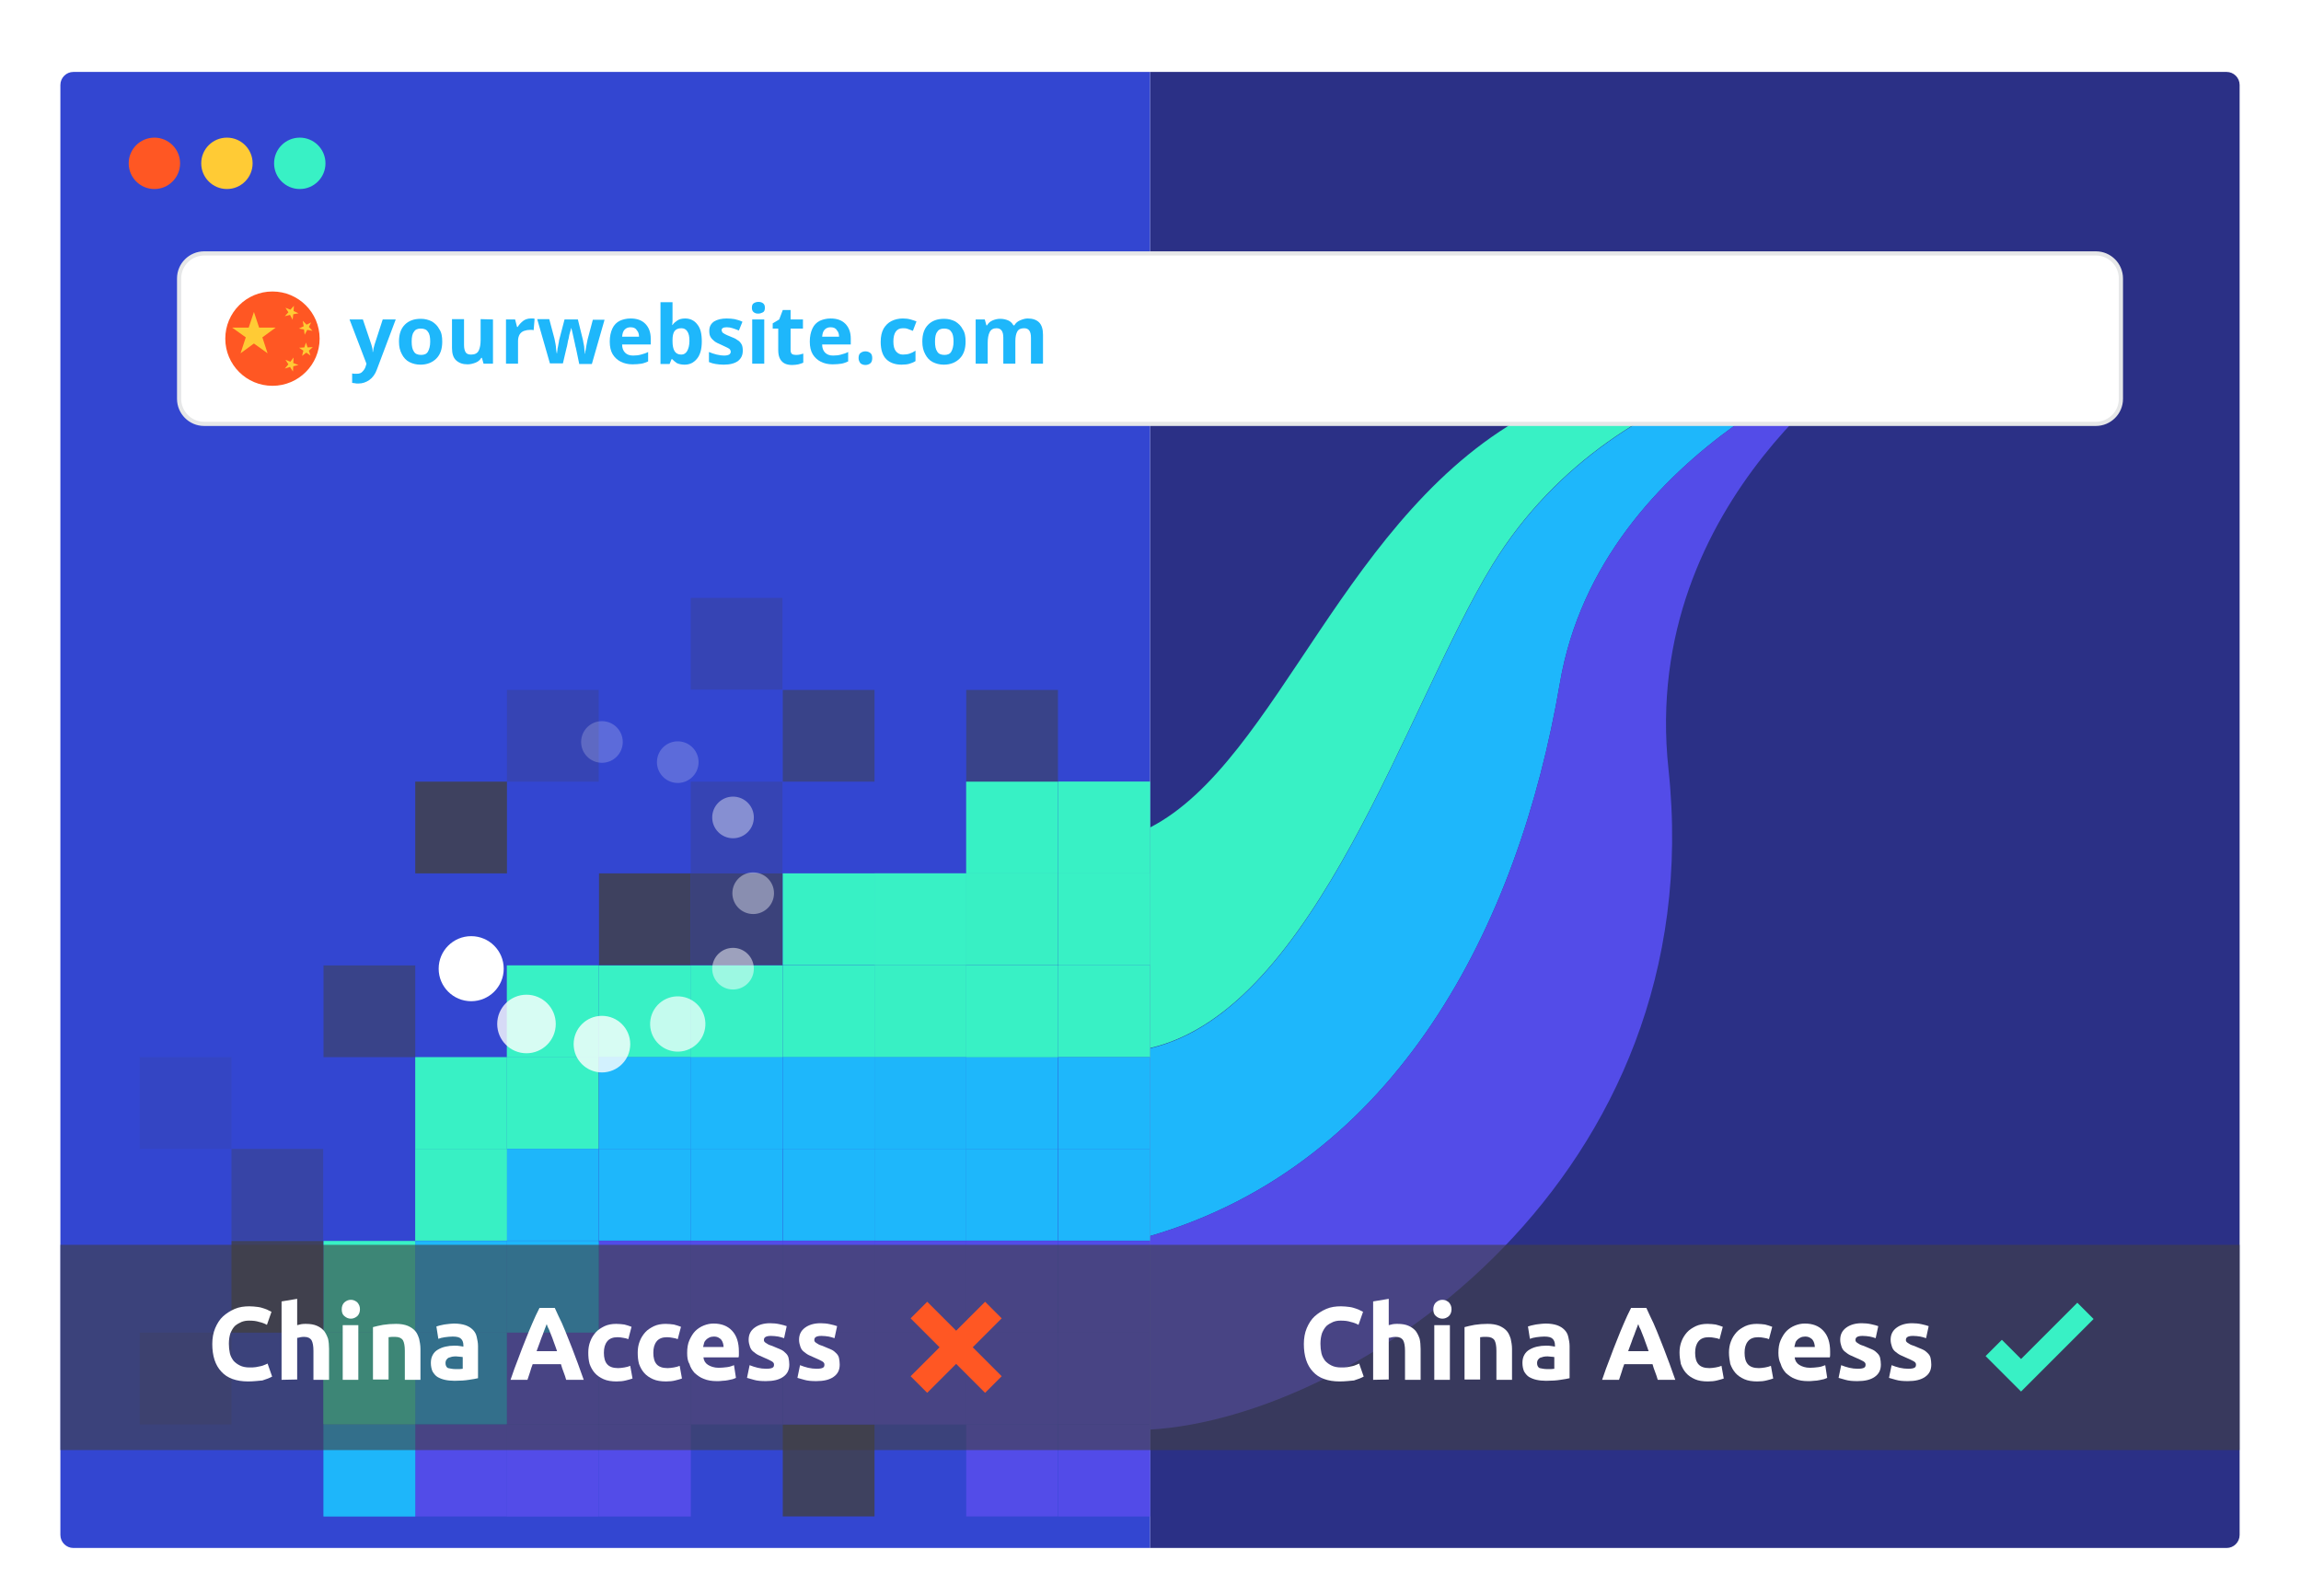<svg width="777" height="539" viewBox="0 0 777 539" fill="none" xmlns="http://www.w3.org/2000/svg">
<g clip-path="url(#clip0_3711_34512)">
<g filter="url(#filter0_d_3711_34512)">
<g filter="url(#filter1_d_3711_34512)">
<path d="M726.84 514.712H49.827C33.572 514.712 20.392 501.532 20.392 485.277V45.724C20.392 29.468 33.572 16.288 49.827 16.288H726.84C743.095 16.288 756.275 29.468 756.275 45.724V485.277C756.275 501.532 743.095 514.712 726.84 514.712Z" fill="white"/>
<path d="M388.333 514.712V16.288H751.882C754.298 16.288 756.275 18.265 756.275 20.681V510.319C756.275 512.735 754.298 514.712 751.882 514.712H388.333Z" fill="#2B3086"/>
<path d="M388.333 16.288V514.712H24.785C22.369 514.712 20.392 512.735 20.392 510.319V20.681C20.392 18.265 22.369 16.288 24.785 16.288H388.333Z" fill="#3346D1"/>
<path d="M52.133 55.828C56.926 55.828 60.81 51.943 60.81 47.151C60.81 42.359 56.926 38.474 52.133 38.474C47.341 38.474 43.457 42.359 43.457 47.151C43.457 51.943 47.341 55.828 52.133 55.828Z" fill="#FF5723"/>
<path d="M76.626 55.828C81.418 55.828 85.303 51.943 85.303 47.151C85.303 42.359 81.418 38.474 76.626 38.474C71.834 38.474 67.95 42.359 67.95 47.151C67.95 51.943 71.834 55.828 76.626 55.828Z" fill="#FFCB35"/>
<path d="M101.229 55.828C106.021 55.828 109.906 51.943 109.906 47.151C109.906 42.359 106.021 38.474 101.229 38.474C96.437 38.474 92.552 42.359 92.552 47.151C92.552 51.943 96.437 55.828 101.229 55.828Z" fill="#38F1C5"/>
<path d="M517.827 130.954C454.014 164.124 431.827 249.025 388.333 271.431V345.898C444.458 332.938 475.212 229.584 503.988 182.686C547.592 111.733 634.69 109.317 634.69 109.317C634.69 109.317 581.75 97.784 517.827 130.954Z" fill="#38F1C5"/>
<path d="M526.723 222.775C512.775 304.711 471.587 385.109 388.333 409.382V346.008C444.458 333.048 475.212 229.694 503.988 182.796C547.592 111.843 634.69 109.427 634.69 109.427C634.69 109.427 540.562 141.388 526.723 222.775Z" fill="#1EB7FB"/>
<path d="M526.723 222.775C512.775 304.711 471.587 385.109 388.333 409.382V474.733C458.517 470.669 578.126 389.172 563.408 251.661C553.523 159.84 634.69 109.427 634.69 109.427C634.69 109.427 540.562 141.388 526.723 222.775Z" fill="#534CE8"/>
<path d="M388.333 255.945H357.36V286.918H388.333V255.945Z" fill="#38F1C5"/>
<path d="M388.333 286.918H357.36V317.891H388.333V286.918Z" fill="#38F1C5"/>
<path d="M388.333 318H357.36V348.973H388.333V318Z" fill="#38F1C5"/>
<path d="M388.333 348.973H357.36V379.946H388.333V348.973Z" fill="#1EB7FB"/>
<path d="M388.333 379.946H357.36V410.919H388.333V379.946Z" fill="#1EB7FB"/>
<path d="M388.333 411.029H357.36V442.002H388.333V411.029Z" fill="#534CE8"/>
<path d="M388.333 442.002H357.36V472.975H388.333V442.002Z" fill="#534CE8"/>
<path d="M388.333 473.085H357.36V504.058H388.333V473.085Z" fill="#534CE8"/>
<path d="M357.251 255.945H326.278V286.918H357.251V255.945Z" fill="#38F1C5"/>
<path d="M357.251 286.918H326.278V317.891H357.251V286.918Z" fill="#38F1C5"/>
<path d="M357.251 318H326.278V348.973H357.251V318Z" fill="#38F1C5"/>
<path d="M357.251 348.973H326.278V379.946H357.251V348.973Z" fill="#1EB7FB"/>
<path d="M357.251 379.946H326.278V410.919H357.251V379.946Z" fill="#1EB7FB"/>
<path d="M357.251 411.029H326.278V442.002H357.251V411.029Z" fill="#534CE8"/>
<path d="M357.251 442.002H326.278V472.975H357.251V442.002Z" fill="#534CE8"/>
<path d="M357.251 473.085H326.278V504.058H357.251V473.085Z" fill="#534CE8"/>
<path d="M326.278 286.918H295.305V317.891H326.278V286.918Z" fill="#38F1C5"/>
<path d="M326.278 318H295.305V348.973H326.278V318Z" fill="#38F1C5"/>
<path d="M326.278 348.973H295.305V379.946H326.278V348.973Z" fill="#1EB7FB"/>
<path d="M326.278 379.946H295.305V410.919H326.278V379.946Z" fill="#1EB7FB"/>
<path d="M326.278 411.029H295.305V442.002H326.278V411.029Z" fill="#534CE8"/>
<path d="M326.278 442.002H295.305V472.975H326.278V442.002Z" fill="#534CE8"/>
<path d="M295.305 286.918H264.332V317.891H295.305V286.918Z" fill="#38F1C5"/>
<path d="M295.305 318H264.332V348.973H295.305V318Z" fill="#38F1C5"/>
<path d="M295.305 348.973H264.332V379.946H295.305V348.973Z" fill="#1EB7FB"/>
<path d="M295.305 379.946H264.332V410.919H295.305V379.946Z" fill="#1EB7FB"/>
<path d="M295.305 411.029H264.332V442.002H295.305V411.029Z" fill="#534CE8"/>
<path d="M295.305 442.002H264.332V472.975H295.305V442.002Z" fill="#534CE8"/>
<path d="M264.222 318H233.249V348.973H264.222V318Z" fill="#38F1C5"/>
<path d="M264.222 348.973H233.249V379.946H264.222V348.973Z" fill="#1EB7FB"/>
<path d="M264.222 379.946H233.249V410.919H264.222V379.946Z" fill="#1EB7FB"/>
<path d="M264.222 411.029H233.249V442.002H264.222V411.029Z" fill="#534CE8"/>
<path d="M264.222 442.002H233.249V472.975H264.222V442.002Z" fill="#534CE8"/>
<path d="M233.249 318H202.276V348.973H233.249V318Z" fill="#38F1C5"/>
<path d="M233.249 348.973H202.276V379.946H233.249V348.973Z" fill="#1EB7FB"/>
<path d="M233.249 379.946H202.276V410.919H233.249V379.946Z" fill="#1EB7FB"/>
<path d="M233.249 411.029H202.276V442.002H233.249V411.029Z" fill="#534CE8"/>
<path d="M233.249 442.002H202.276V472.975H233.249V442.002Z" fill="#534CE8"/>
<path d="M233.249 473.085H202.276V504.058H233.249V473.085Z" fill="#534CE8"/>
<path d="M202.166 318H171.193V348.973H202.166V318Z" fill="#38F1C5"/>
<path d="M202.166 348.973H171.193V379.946H202.166V348.973Z" fill="#38F1C5"/>
<path d="M202.166 379.946H171.193V410.919H202.166V379.946Z" fill="#1EB7FB"/>
<path d="M202.166 411.029H171.193V442.002H202.166V411.029Z" fill="#1EB7FB"/>
<path d="M202.166 442.002H171.193V472.975H202.166V442.002Z" fill="#534CE8"/>
<path d="M202.166 473.085H171.193V504.058H202.166V473.085Z" fill="#534CE8"/>
<path d="M171.193 348.973H140.22V379.946H171.193V348.973Z" fill="#38F1C5"/>
<path d="M171.193 379.946H140.22V410.919H171.193V379.946Z" fill="#38F1C5"/>
<path d="M171.193 411.029H140.22V442.002H171.193V411.029Z" fill="#1EB7FB"/>
<path d="M171.193 442.002H140.22V472.975H171.193V442.002Z" fill="#1EB7FB"/>
<path d="M171.193 473.085H140.22V504.058H171.193V473.085Z" fill="#534CE8"/>
<path opacity="0.2" d="M388.333 411.029H357.36V442.002H388.333V411.029Z" fill="#534CE8"/>
<path opacity="0.3" d="M388.333 473.085H357.36V504.058H388.333V473.085Z" fill="#534CE8"/>
<path opacity="0.9" d="M357.251 442.002H326.278V472.975H357.251V442.002Z" fill="#534CE8"/>
<path opacity="0.3" d="M233.249 411.029H202.276V442.002H233.249V411.029Z" fill="#534CE8"/>
<path opacity="0.7" d="M202.166 442.002H171.193V472.975H202.166V442.002Z" fill="#534CE8"/>
<path opacity="0.2" d="M171.193 473.085H140.22V504.058H171.193V473.085Z" fill="#534CE8"/>
<path d="M140.22 411.029H109.247V442.002H140.22V411.029Z" fill="#38F1C5"/>
<path d="M140.22 442.002H109.247V472.975H140.22V442.002Z" fill="#38F1C5"/>
<path opacity="0.7" d="M388.333 255.945H357.36V286.918H388.333V255.945Z" fill="#38F1C5"/>
<path d="M388.333 286.918H357.36V317.891H388.333V286.918Z" fill="#38F1C5"/>
<path opacity="0.2" d="M388.333 318H357.36V348.973H388.333V318Z" fill="#38F1C5"/>
<path opacity="0.6" d="M357.251 255.945H326.278V286.918H357.251V255.945Z" fill="#38F1C5"/>
<path opacity="0.5" d="M357.251 286.918H326.278V317.891H357.251V286.918Z" fill="#38F1C5"/>
<path d="M357.251 318H326.278V348.973H357.251V318Z" fill="#38F1C5"/>
<path d="M326.278 286.918H295.305V317.891H326.278V286.918Z" fill="#38F1C5"/>
<path opacity="0.5" d="M326.278 318H295.305V348.973H326.278V318Z" fill="#38F1C5"/>
<path opacity="0.3" d="M295.305 286.918H264.332V317.891H295.305V286.918Z" fill="#38F1C5"/>
<path opacity="0.6" d="M295.305 318H264.332V348.973H295.305V318Z" fill="#38F1C5"/>
<path d="M264.222 318H233.249V348.973H264.222V318Z" fill="#38F1C5"/>
<path opacity="0.4" d="M233.249 318H202.276V348.973H233.249V318Z" fill="#38F1C5"/>
<path d="M202.166 318H171.193V348.973H202.166V318Z" fill="#38F1C5"/>
<path opacity="0.2" d="M171.193 348.973H140.22V379.946H171.193V348.973Z" fill="#38F1C5"/>
<path opacity="0.5" d="M171.193 379.946H140.22V410.919H171.193V379.946Z" fill="#38F1C5"/>
<path d="M140.22 442.002H109.247V472.975H140.22V442.002Z" fill="#38F1C5"/>
<path d="M140.22 473.085H109.247V504.058H140.22V473.085Z" fill="#1EB7FB"/>
<path opacity="0.2" d="M388.333 379.946H357.36V410.919H388.333V379.946Z" fill="#1EB7FB"/>
<path opacity="0.1" d="M357.251 348.973H326.278V379.946H357.251V348.973Z" fill="#1EB7FB"/>
<path opacity="0.5" d="M326.278 348.973H295.305V379.946H326.278V348.973Z" fill="#1EB7FB"/>
<path opacity="0.3" d="M326.278 379.946H295.305V410.919H326.278V379.946Z" fill="#1EB7FB"/>
<path opacity="0.7" d="M295.305 348.973H264.332V379.946H295.305V348.973Z" fill="#1EB7FB"/>
<path opacity="0.6" d="M264.222 348.973H233.249V379.946H264.222V348.973Z" fill="#1EB7FB"/>
<path opacity="0.4" d="M264.222 379.946H233.249V410.919H264.222V379.946Z" fill="#1EB7FB"/>
<path opacity="0.4" d="M233.249 348.973H202.276V379.946H233.249V348.973Z" fill="#1EB7FB"/>
<path opacity="0.5" d="M202.166 379.946H171.193V410.919H202.166V379.946Z" fill="#1EB7FB"/>
<path opacity="0.5" d="M202.166 411.029H171.193V442.002H202.166V411.029Z" fill="#1EB7FB"/>
<path opacity="0.3" d="M171.193 411.029H140.22V442.002H171.193V411.029Z" fill="#1EB7FB"/>
<path opacity="0.5" d="M140.22 473.085H109.247V504.058H140.22V473.085Z" fill="#1EB7FB"/>
<path opacity="0.6" d="M388.333 442.002H357.36V472.975H388.333V442.002Z" fill="#534CE8"/>
<path opacity="0.4" d="M357.251 411.029H326.278V442.002H357.251V411.029Z" fill="#534CE8"/>
<path opacity="0.4" d="M326.278 442.002H295.305V472.975H326.278V442.002Z" fill="#534CE8"/>
<path opacity="0.7" d="M295.305 411.029H264.332V442.002H295.305V411.029Z" fill="#534CE8"/>
<path opacity="0.4" d="M295.305 442.002H264.332V472.975H295.305V442.002Z" fill="#534CE8"/>
<path opacity="0.4" d="M264.222 411.029H233.249V442.002H264.222V411.029Z" fill="#534CE8"/>
<path opacity="0.2" d="M233.249 442.002H202.276V472.975H233.249V442.002Z" fill="#534CE8"/>
<path opacity="0.4" d="M233.249 473.085H202.276V504.058H233.249V473.085Z" fill="#534CE8"/>
<path opacity="0.7" d="M202.166 473.085H171.193V504.058H202.166V473.085Z" fill="#534CE8"/>
<path opacity="0.2" d="M264.222 255.944H233.249V286.918H264.222V255.944Z" fill="#414042"/>
<path opacity="0.5" d="M295.305 224.972H264.332V255.945H295.305V224.972Z" fill="#414042"/>
<path opacity="0.2" d="M202.166 224.972H171.193V255.945H202.166V224.972Z" fill="#414042"/>
<path opacity="0.8" d="M233.249 286.918H202.276V317.891H233.249V286.918Z" fill="#414042"/>
<path opacity="0.6" d="M264.222 286.918H233.249V317.891H264.222V286.918Z" fill="#414042"/>
<path opacity="0.3" d="M109.137 379.946H78.164V410.919H109.137V379.946Z" fill="#414042"/>
<path opacity="0.8" d="M171.193 255.944H140.22V286.918H171.193V255.944Z" fill="#414042"/>
<path opacity="0.8" d="M109.137 411.029H78.164V442.002H109.137V411.029Z" fill="#414042"/>
<path opacity="0.1" d="M78.164 348.973H47.191V379.946H78.164V348.973Z" fill="#414042"/>
<path opacity="0.2" d="M78.164 442.002H47.191V472.975H78.164V442.002Z" fill="#414042"/>
<path opacity="0.8" d="M295.305 473.085H264.332V504.058H295.305V473.085Z" fill="#414042"/>
<path opacity="0.2" d="M264.222 193.889H233.249V224.862H264.222V193.889Z" fill="#414042"/>
<path opacity="0.5" d="M357.251 224.972H326.278V255.945H357.251V224.972Z" fill="#414042"/>
<path opacity="0.5" d="M140.22 318H109.247V348.973H140.22V318Z" fill="#414042"/>
<path d="M707.729 135.128H68.938C64.215 135.128 60.481 131.284 60.481 126.671V86.032C60.481 81.309 64.325 77.575 68.938 77.575H707.729C712.451 77.575 716.186 81.419 716.186 86.032V126.671C716.186 131.394 712.342 135.128 707.729 135.128Z" fill="white" stroke="#E6E7E8" stroke-width="1.413" stroke-miterlimit="10"/>
<path d="M118.034 99.871H122.537L125.392 108.329C125.502 108.768 125.612 109.207 125.722 109.537C125.832 109.976 125.832 110.415 125.832 110.855H125.942C126.051 110.415 126.051 109.976 126.161 109.537C126.271 109.097 126.381 108.658 126.491 108.329L129.237 99.871H133.63L127.26 116.786C126.71 118.323 125.832 119.532 124.733 120.3C123.635 121.069 122.427 121.509 120.999 121.509C120.56 121.509 120.12 121.509 119.791 121.399C119.461 121.399 119.132 121.289 118.912 121.289V118.104C119.132 118.104 119.352 118.214 119.571 118.214C119.901 118.214 120.12 118.214 120.45 118.214C121.329 118.214 121.988 117.994 122.427 117.445C122.976 116.896 123.306 116.346 123.525 115.578L123.745 114.809L118.034 99.871Z" fill="#1EB7FB"/>
<path d="M149.336 107.34C149.336 109.866 148.677 111.733 147.359 113.051C146.041 114.369 144.284 115.138 141.977 115.138C140.549 115.138 139.341 114.809 138.243 114.26C137.145 113.71 136.266 112.722 135.717 111.623C135.058 110.415 134.728 109.097 134.728 107.34C134.728 104.814 135.387 102.947 136.705 101.629C138.023 100.311 139.781 99.652 142.087 99.652C143.515 99.652 144.723 99.981 145.821 100.53C146.92 101.189 147.798 102.068 148.348 103.166C149.116 104.265 149.336 105.693 149.336 107.34ZM139.012 107.34C139.012 108.878 139.231 109.976 139.781 110.745C140.22 111.514 141.099 111.843 142.197 111.843C143.295 111.843 144.064 111.514 144.503 110.745C144.943 109.976 145.272 108.878 145.272 107.34C145.272 105.802 145.053 104.704 144.503 104.045C144.064 103.276 143.185 102.947 142.087 102.947C140.989 102.947 140.22 103.276 139.781 104.045C139.231 104.704 139.012 105.802 139.012 107.34Z" fill="#1EB7FB"/>
<path d="M166.47 99.871V114.809H163.285L162.736 112.832H162.516C162.077 113.6 161.418 114.15 160.539 114.479C159.66 114.809 158.782 115.028 157.903 115.028C156.256 115.028 155.047 114.589 154.059 113.71C153.07 112.832 152.631 111.404 152.631 109.537V99.761H156.695V108.548C156.695 109.647 156.915 110.415 157.244 110.965C157.574 111.514 158.233 111.733 159.111 111.733C160.319 111.733 161.198 111.294 161.637 110.415C162.077 109.537 162.296 108.328 162.296 106.791V99.761L166.47 99.871Z" fill="#1EB7FB"/>
<path d="M179.211 99.542C179.43 99.542 179.65 99.542 179.87 99.542C180.089 99.542 180.309 99.542 180.529 99.652L180.199 103.496C180.089 103.496 179.87 103.386 179.65 103.386C179.43 103.386 179.211 103.386 178.991 103.386C178.332 103.386 177.673 103.496 177.014 103.715C176.355 103.935 175.806 104.375 175.476 104.924C175.147 105.473 174.927 106.242 174.927 107.12V114.809H170.863V99.871H173.939L174.598 102.397H174.817C175.257 101.629 175.916 100.97 176.575 100.42C177.234 99.871 178.222 99.542 179.211 99.542Z" fill="#1EB7FB"/>
<path d="M195.576 114.809L194.478 109.537C194.368 109.207 194.258 108.768 194.148 108.109C194.038 107.45 193.819 106.791 193.709 106.132C193.599 105.473 193.379 104.814 193.269 104.155C193.16 103.606 193.05 103.166 192.94 102.837H192.83C192.83 103.056 192.72 103.496 192.501 104.155C192.281 104.814 192.171 105.363 192.061 106.132C191.842 106.791 191.732 107.45 191.622 108.109C191.512 108.768 191.402 109.207 191.292 109.537L190.084 114.699H185.691L181.407 99.761H185.471L187.229 106.352C187.338 106.791 187.448 107.34 187.558 107.999C187.668 108.658 187.778 109.207 187.778 109.866C187.888 110.415 187.888 110.965 187.997 111.294H188.107C188.107 111.074 188.107 110.745 188.217 110.305C188.217 109.866 188.327 109.427 188.437 108.987C188.547 108.548 188.547 108.109 188.656 107.779C188.766 107.45 188.766 107.12 188.766 107.01L190.633 99.871H195.137L196.894 107.01C196.894 107.23 197.004 107.67 197.114 108.219C197.223 108.768 197.333 109.317 197.333 109.976C197.443 110.525 197.443 111.074 197.443 111.404H197.553C197.553 111.074 197.663 110.635 197.773 110.086C197.882 109.537 197.992 108.878 198.102 108.219C198.212 107.56 198.322 107.011 198.432 106.571L200.189 99.981H204.143L199.859 114.918H195.576V114.809Z" fill="#1EB7FB"/>
<path d="M212.929 99.542C215.016 99.542 216.664 100.091 217.872 101.299C219.08 102.507 219.739 104.155 219.739 106.352V108.328H210.074C210.074 109.427 210.403 110.415 211.062 111.074C211.721 111.733 212.6 112.063 213.808 112.063C214.797 112.063 215.675 111.953 216.444 111.733C217.213 111.514 218.092 111.294 218.86 110.855V114.04C218.092 114.369 217.323 114.699 216.554 114.809C215.785 114.919 214.797 115.028 213.588 115.028C212.051 115.028 210.733 114.699 209.634 114.15C208.536 113.6 207.548 112.722 206.889 111.623C206.23 110.525 205.9 109.097 205.9 107.34C205.9 105.583 206.23 104.155 206.779 102.947C207.328 101.738 208.207 100.86 209.305 100.311C210.293 99.871 211.502 99.542 212.929 99.542ZM212.929 102.507C212.161 102.507 211.502 102.727 210.952 103.276C210.403 103.825 210.184 104.594 210.074 105.692H215.785C215.785 104.814 215.565 104.045 215.016 103.496C214.687 102.837 213.918 102.507 212.929 102.507Z" fill="#1EB7FB"/>
<path d="M227.098 93.94V98.773C227.098 99.322 227.098 99.871 227.098 100.42C227.098 100.97 226.988 101.409 226.988 101.738H227.098C227.537 101.079 228.087 100.64 228.746 100.201C229.405 99.761 230.283 99.542 231.382 99.542C233.029 99.542 234.457 100.201 235.445 101.519C236.544 102.837 236.983 104.704 236.983 107.34C236.983 109.866 236.434 111.843 235.336 113.161C234.237 114.479 232.919 115.138 231.162 115.138C230.064 115.138 229.185 114.919 228.526 114.589C227.867 114.15 227.428 113.71 226.988 113.271H226.769L226.11 114.918H223.034V94.05H227.098V93.94ZM230.064 102.837C228.965 102.837 228.306 103.166 227.757 103.825C227.318 104.484 227.098 105.473 227.098 106.791V107.23C227.098 108.658 227.318 109.756 227.757 110.525C228.196 111.294 228.965 111.733 230.064 111.733C230.942 111.733 231.601 111.294 232.041 110.525C232.48 109.756 232.809 108.658 232.809 107.12C232.809 105.583 232.59 104.594 232.041 103.825C231.601 103.166 230.942 102.837 230.064 102.837Z" fill="#1EB7FB"/>
<path d="M250.822 110.415C250.822 111.953 250.273 113.051 249.175 113.93C248.076 114.699 246.539 115.138 244.342 115.138C243.353 115.138 242.365 115.028 241.706 114.918C240.937 114.809 240.168 114.589 239.399 114.26V110.855C240.168 111.184 241.047 111.514 242.035 111.733C243.024 111.953 243.793 112.063 244.452 112.063C245.221 112.063 245.77 111.953 246.209 111.733C246.539 111.514 246.758 111.184 246.758 110.745C246.758 110.525 246.648 110.305 246.539 110.086C246.429 109.866 246.099 109.646 245.66 109.427C245.221 109.207 244.452 108.878 243.573 108.438C242.585 107.999 241.816 107.669 241.267 107.23C240.717 106.791 240.278 106.352 239.949 105.802C239.619 105.253 239.509 104.594 239.509 103.715C239.509 102.288 240.058 101.299 241.157 100.53C242.255 99.871 243.683 99.542 245.44 99.542C246.429 99.542 247.307 99.652 248.076 99.761C248.955 99.981 249.834 100.201 250.712 100.64L249.504 103.606C248.735 103.276 248.076 103.056 247.417 102.837C246.758 102.617 246.099 102.507 245.44 102.507C244.232 102.507 243.683 102.837 243.683 103.496C243.683 103.715 243.793 103.935 243.903 104.155C244.012 104.375 244.342 104.594 244.781 104.814C245.221 105.033 245.88 105.363 246.758 105.692C247.637 106.022 248.406 106.351 248.955 106.791C249.614 107.12 250.053 107.67 250.383 108.219C250.712 108.768 250.822 109.537 250.822 110.415Z" fill="#1EB7FB"/>
<path d="M256.094 93.94C256.643 93.94 257.192 94.05 257.632 94.38C258.071 94.709 258.291 95.148 258.291 95.917C258.291 96.686 258.071 97.235 257.632 97.455C257.192 97.675 256.643 97.894 256.094 97.894C255.435 97.894 254.996 97.784 254.556 97.455C254.117 97.126 253.897 96.686 253.897 95.917C253.897 95.148 254.117 94.599 254.556 94.38C254.886 94.16 255.435 93.94 256.094 93.94ZM258.071 99.871V114.809H254.007V99.871H258.071Z" fill="#1EB7FB"/>
<path d="M268.725 111.843C269.164 111.843 269.604 111.843 270.043 111.733C270.482 111.624 270.922 111.514 271.251 111.404V114.479C270.812 114.699 270.263 114.809 269.604 115.028C268.945 115.138 268.286 115.248 267.517 115.248C266.638 115.248 265.869 115.138 265.1 114.809C264.441 114.479 263.892 114.04 263.453 113.271C263.014 112.502 262.794 111.514 262.794 110.196V102.947H260.927V101.189L263.123 99.871L264.332 96.686H266.968V99.871H271.141V102.947H266.968V110.196C266.968 110.745 267.077 111.184 267.407 111.514C267.736 111.733 268.176 111.843 268.725 111.843Z" fill="#1EB7FB"/>
<path d="M280.477 99.542C282.564 99.542 284.211 100.091 285.42 101.299C286.628 102.507 287.287 104.155 287.287 106.352V108.328H277.621C277.621 109.427 277.951 110.415 278.61 111.074C279.269 111.733 280.148 112.063 281.356 112.063C282.344 112.063 283.223 111.953 283.992 111.733C284.761 111.514 285.639 111.294 286.408 110.855V114.04C285.639 114.369 284.87 114.699 284.102 114.809C283.333 114.919 282.344 115.028 281.136 115.028C279.598 115.028 278.28 114.699 277.182 114.15C276.084 113.6 275.095 112.722 274.436 111.623C273.777 110.525 273.448 109.097 273.448 107.34C273.448 105.583 273.777 104.155 274.326 102.947C274.876 101.738 275.754 100.86 276.853 100.311C277.841 99.871 279.049 99.542 280.477 99.542ZM280.477 102.507C279.708 102.507 279.049 102.727 278.5 103.276C277.951 103.825 277.731 104.594 277.621 105.692H283.333C283.333 104.814 283.113 104.045 282.564 103.496C282.234 102.837 281.466 102.507 280.477 102.507Z" fill="#1EB7FB"/>
<path d="M289.923 112.942C289.923 112.063 290.142 111.514 290.582 111.184C291.021 110.855 291.57 110.635 292.229 110.635C292.888 110.635 293.437 110.855 293.877 111.184C294.316 111.514 294.536 112.063 294.536 112.942C294.536 113.71 294.316 114.369 293.877 114.699C293.437 115.028 292.888 115.248 292.229 115.248C291.57 115.248 291.021 115.028 290.582 114.699C290.252 114.26 289.923 113.71 289.923 112.942Z" fill="#1EB7FB"/>
<path d="M304.421 115.138C302.224 115.138 300.467 114.479 299.259 113.271C298.05 112.063 297.391 110.086 297.391 107.45C297.391 105.583 297.721 104.155 298.38 102.947C299.039 101.848 299.918 100.97 301.016 100.42C302.114 99.871 303.432 99.542 304.86 99.542C305.849 99.542 306.727 99.652 307.496 99.871C308.265 100.091 308.924 100.311 309.473 100.53L308.265 103.715C307.606 103.496 307.057 103.276 306.508 103.057C305.958 102.837 305.409 102.837 304.86 102.837C302.773 102.837 301.675 104.374 301.675 107.34C301.675 108.878 302.004 109.976 302.554 110.635C303.103 111.294 303.872 111.733 304.86 111.733C305.739 111.733 306.508 111.623 307.167 111.404C307.826 111.184 308.485 110.855 309.144 110.415V113.93C308.485 114.369 307.826 114.589 307.167 114.809C306.508 115.028 305.519 115.138 304.421 115.138Z" fill="#1EB7FB"/>
<path d="M326.058 107.34C326.058 109.866 325.399 111.733 324.081 113.051C322.763 114.369 321.006 115.138 318.699 115.138C317.271 115.138 316.063 114.809 314.965 114.26C313.866 113.71 312.988 112.722 312.439 111.623C311.78 110.415 311.45 109.097 311.45 107.34C311.45 104.814 312.109 102.947 313.427 101.629C314.745 100.311 316.502 99.652 318.809 99.652C320.237 99.652 321.445 99.981 322.543 100.53C323.642 101.189 324.52 102.068 325.069 103.166C325.838 104.265 326.058 105.693 326.058 107.34ZM315.734 107.34C315.734 108.878 315.953 109.976 316.502 110.745C316.942 111.514 317.82 111.843 318.919 111.843C320.017 111.843 320.786 111.514 321.225 110.745C321.665 109.976 321.994 108.878 321.994 107.34C321.994 105.802 321.774 104.704 321.225 104.045C320.786 103.276 319.907 102.947 318.809 102.947C317.711 102.947 316.942 103.276 316.502 104.045C315.953 104.704 315.734 105.802 315.734 107.34Z" fill="#1EB7FB"/>
<path d="M347.036 99.542C348.683 99.542 350.001 99.981 350.88 100.86C351.759 101.739 352.198 103.166 352.198 105.033V114.809H348.134V106.022C348.134 103.825 347.365 102.837 345.828 102.837C344.729 102.837 343.961 103.166 343.521 103.935C343.082 104.704 342.862 105.802 342.862 107.23V114.809H338.798V106.022C338.798 103.825 338.03 102.837 336.492 102.837C335.394 102.837 334.625 103.276 334.186 104.155C333.746 105.034 333.526 106.242 333.526 107.779V114.809H329.463V99.871H332.538L333.087 101.848H333.307C333.746 101.079 334.405 100.53 335.174 100.201C335.943 99.871 336.821 99.652 337.7 99.652C338.798 99.652 339.677 99.871 340.446 100.201C341.215 100.53 341.764 101.079 342.203 101.848H342.533C342.972 101.079 343.631 100.53 344.4 100.201C345.388 99.761 346.267 99.542 347.036 99.542Z" fill="#1EB7FB"/>
<path d="M92.003 122.277C100.799 122.277 107.929 115.147 107.929 106.352C107.929 97.556 100.799 90.426 92.003 90.426C83.207 90.426 76.077 97.556 76.077 106.352C76.077 115.147 83.207 122.277 92.003 122.277Z" fill="#FF5723"/>
<path d="M85.743 97.345L87.5 102.617H93.101L88.598 105.912L90.356 111.294L85.743 107.999L81.24 111.294L82.997 105.912L78.384 102.617H83.985L85.743 97.345Z" fill="#FFCB35"/>
<path d="M99.252 95.258L99.142 97.016L100.79 97.784L99.032 98.114L98.813 99.981L97.934 98.334L96.177 98.773L97.385 97.455L96.397 95.917L98.044 96.576L99.252 95.258Z" fill="#FFCB35"/>
<path d="M105.073 100.86L104.304 102.398L105.513 103.716L103.755 103.386L102.877 105.034L102.657 103.276L100.9 102.947L102.547 102.178L102.218 100.311L103.536 101.629L105.073 100.86Z" fill="#FFCB35"/>
<path d="M103.316 107.669L103.865 109.317L105.622 109.207L104.304 110.415L104.854 112.063L103.426 111.074L101.998 112.173L102.437 110.415L101.009 109.427L102.767 109.317L103.316 107.669Z" fill="#FFCB35"/>
<path d="M99.142 112.722L99.032 114.589L100.79 115.248L99.032 115.687L98.923 117.445L97.934 115.907L96.177 116.456L97.385 115.028L96.397 113.491L98.044 114.15L99.142 112.722Z" fill="#FFCB35"/>
<path opacity="0.2" d="M203.264 249.574C207.146 249.574 210.294 246.427 210.294 242.545C210.294 238.663 207.146 235.516 203.264 235.516C199.382 235.516 196.235 238.663 196.235 242.545C196.235 246.427 199.382 249.574 203.264 249.574Z" fill="white"/>
<path opacity="0.2" d="M235.803 250.483C236.425 246.651 233.823 243.04 229.99 242.418C226.158 241.796 222.548 244.398 221.926 248.23C221.304 252.063 223.906 255.673 227.738 256.295C231.57 256.917 235.181 254.315 235.803 250.483Z" fill="white"/>
<path opacity="0.4" d="M247.527 275.056C251.409 275.056 254.556 271.908 254.556 268.026C254.556 264.144 251.409 260.997 247.527 260.997C243.645 260.997 240.498 264.144 240.498 268.026C240.498 271.908 243.645 275.056 247.527 275.056Z" fill="white"/>
<path opacity="0.4" d="M254.337 300.647C258.219 300.647 261.366 297.5 261.366 293.617C261.366 289.735 258.219 286.588 254.337 286.588C250.455 286.588 247.307 289.735 247.307 293.617C247.307 297.5 250.455 300.647 254.337 300.647Z" fill="white"/>
<path opacity="0.5" d="M247.527 326.128C251.409 326.128 254.556 322.981 254.556 319.099C254.556 315.216 251.409 312.069 247.527 312.069C243.645 312.069 240.498 315.216 240.498 319.099C240.498 322.981 243.645 326.128 247.527 326.128Z" fill="white"/>
<path opacity="0.7" d="M238.081 339.27C238.907 334.18 235.451 329.385 230.361 328.559C225.271 327.733 220.476 331.189 219.65 336.278C218.824 341.368 222.28 346.163 227.37 346.989C232.459 347.815 237.255 344.359 238.081 339.27Z" fill="white"/>
<path opacity="0.8" d="M203.264 354.136C208.542 354.136 212.82 349.857 212.82 344.58C212.82 339.303 208.542 335.024 203.264 335.024C197.987 335.024 193.709 339.303 193.709 344.58C193.709 349.857 197.987 354.136 203.264 354.136Z" fill="white"/>
<path opacity="0.8" d="M177.783 347.655C183.242 347.655 187.668 343.23 187.668 337.77C187.668 332.311 183.242 327.885 177.783 327.885C172.324 327.885 167.898 332.311 167.898 337.77C167.898 343.23 172.324 347.655 177.783 347.655Z" fill="white"/>
<path d="M159.111 330.082C165.177 330.082 170.095 325.165 170.095 319.099C170.095 313.033 165.177 308.115 159.111 308.115C153.045 308.115 148.128 313.033 148.128 319.099C148.128 325.165 153.045 330.082 159.111 330.082Z" fill="white"/>
<path opacity="0.6" d="M756.275 412.347H20.392V481.652H756.275V412.347Z" fill="#414042"/>
<path d="M452.366 458.477C448.412 458.477 445.337 457.379 443.36 455.182C441.273 452.985 440.285 449.8 440.285 445.846C440.285 443.869 440.614 442.002 441.273 440.464C441.932 438.927 442.811 437.499 443.909 436.51C445.008 435.522 446.326 434.643 447.863 433.984C449.401 433.325 451.048 433.106 452.806 433.106C453.794 433.106 454.783 433.215 455.661 433.325C456.54 433.435 457.199 433.655 457.858 433.874C458.517 434.094 459.066 434.314 459.396 434.533C459.835 434.753 460.165 434.863 460.274 434.973L458.737 439.366C457.968 438.927 457.089 438.597 456.101 438.378C455.112 438.048 454.014 437.938 452.696 437.938C451.817 437.938 451.048 438.048 450.17 438.378C449.401 438.707 448.632 439.146 447.973 439.696C447.314 440.355 446.875 441.123 446.435 442.112C446.106 443.1 445.886 444.309 445.886 445.736C445.886 446.835 445.996 447.933 446.216 448.922C446.435 449.91 446.875 450.679 447.424 451.448C447.973 452.107 448.742 452.656 449.621 453.095C450.499 453.535 451.598 453.754 452.806 453.754C453.575 453.754 454.343 453.754 455.002 453.644C455.661 453.535 456.211 453.425 456.65 453.315C457.089 453.205 457.529 453.095 457.968 452.876C458.297 452.766 458.737 452.546 458.956 452.436L460.494 456.83C459.725 457.269 458.627 457.708 457.199 458.148C455.881 458.257 454.234 458.477 452.366 458.477Z" fill="white"/>
<path d="M463.679 457.928V431.458L468.951 430.58V439.476C469.281 439.366 469.72 439.256 470.269 439.147C470.818 439.037 471.368 439.037 471.917 439.037C473.454 439.037 474.663 439.256 475.651 439.696C476.64 440.135 477.408 440.684 478.067 441.453C478.617 442.222 479.056 443.101 479.385 444.089C479.605 445.078 479.715 446.286 479.715 447.494V457.928H474.443V448.153C474.443 446.505 474.223 445.297 473.784 444.528C473.345 443.869 472.576 443.43 471.368 443.43C470.928 443.43 470.489 443.43 470.05 443.54C469.61 443.65 469.281 443.76 468.951 443.76V457.818L463.679 457.928Z" fill="white"/>
<path d="M490.149 434.094C490.149 435.083 489.82 435.851 489.27 436.401C488.611 436.95 487.952 437.279 487.074 437.279C486.195 437.279 485.536 436.95 484.877 436.401C484.218 435.851 483.998 435.083 483.998 434.094C483.998 433.106 484.328 432.337 484.877 431.788C485.536 431.238 486.195 430.909 487.074 430.909C487.952 430.909 488.611 431.238 489.27 431.788C489.82 432.447 490.149 433.106 490.149 434.094ZM489.6 457.928H484.328V439.476H489.6V457.928Z" fill="white"/>
<path d="M494.542 440.135C495.421 439.915 496.629 439.586 497.947 439.366C499.375 439.147 500.803 439.037 502.34 439.037C503.878 439.037 505.196 439.256 506.295 439.696C507.283 440.135 508.162 440.684 508.821 441.453C509.48 442.222 509.809 443.101 510.139 444.089C510.358 445.078 510.578 446.286 510.578 447.494V457.928H505.306V448.153C505.306 446.505 505.086 445.297 504.647 444.528C504.208 443.869 503.329 443.43 502.121 443.43C501.791 443.43 501.352 443.43 500.913 443.43C500.473 443.43 500.144 443.54 499.814 443.54V457.818H494.542V440.135Z" fill="white"/>
<path d="M521.891 438.927C523.428 438.927 524.746 439.147 525.735 439.476C526.723 439.806 527.602 440.355 528.261 441.014C528.92 441.673 529.359 442.442 529.579 443.43C529.799 444.419 530.018 445.407 530.018 446.505V457.379C529.25 457.599 528.261 457.708 526.943 457.928C525.625 458.148 523.978 458.258 522.11 458.258C520.902 458.258 519.804 458.148 518.815 457.928C517.827 457.708 517.058 457.379 516.289 456.94C515.63 456.5 515.081 455.841 514.642 455.072C514.312 454.304 514.093 453.315 514.093 452.217C514.093 451.118 514.312 450.24 514.752 449.471C515.191 448.702 515.74 448.153 516.509 447.714C517.278 447.274 518.047 446.945 519.035 446.725C520.024 446.505 520.902 446.396 522.001 446.396C522.66 446.396 523.319 446.396 523.758 446.505C524.307 446.615 524.746 446.615 525.076 446.725V446.286C525.076 445.407 524.856 444.638 524.307 444.089C523.758 443.54 522.879 443.32 521.451 443.32C520.573 443.32 519.694 443.43 518.815 443.54C517.937 443.65 517.168 443.869 516.619 444.089L515.96 439.915C516.289 439.806 516.619 439.696 517.058 439.586C517.497 439.476 518.047 439.366 518.596 439.256C519.145 439.147 519.694 439.147 520.353 439.037C520.683 439.037 521.232 438.927 521.891 438.927ZM522.33 454.304C522.879 454.304 523.319 454.304 523.758 454.304C524.197 454.304 524.637 454.194 524.856 454.194V450.24C524.637 450.24 524.307 450.13 523.868 450.13C523.429 450.13 523.099 450.02 522.66 450.02C522.22 450.02 521.671 450.02 521.232 450.13C520.792 450.24 520.463 450.35 520.133 450.459C519.804 450.569 519.584 450.899 519.365 451.118C519.145 451.448 519.035 451.777 519.035 452.217C519.035 452.986 519.255 453.645 519.914 453.974C520.573 454.084 521.342 454.304 522.33 454.304Z" fill="white"/>
<path d="M559.783 457.928C559.564 457.049 559.234 456.171 558.905 455.292C558.575 454.413 558.246 453.535 558.026 452.656H548.47C548.141 453.535 547.811 454.413 547.592 455.292C547.262 456.171 547.043 457.049 546.713 457.928H541.002C541.88 455.292 542.759 452.876 543.638 450.679C544.407 448.482 545.285 446.395 546.054 444.418C546.823 442.441 547.592 440.574 548.361 438.817C549.13 437.06 549.898 435.302 550.777 433.655H555.939C556.708 435.302 557.477 437.06 558.355 438.817C559.124 440.574 559.893 442.441 560.662 444.418C561.431 446.395 562.309 448.482 563.078 450.679C563.957 452.876 564.726 455.292 565.714 457.928H559.783ZM553.193 439.147C553.083 439.476 552.864 440.025 552.644 440.574C552.424 441.233 552.095 441.892 551.875 442.661C551.546 443.43 551.216 444.309 550.887 445.297C550.557 446.286 550.118 447.274 549.788 448.263H556.708C556.378 447.164 555.939 446.176 555.61 445.187C555.28 444.199 554.951 443.32 554.621 442.551C554.292 441.783 554.072 441.014 553.742 440.464C553.413 439.915 553.413 439.476 553.193 439.147Z" fill="white"/>
<path d="M567.142 448.702C567.142 447.384 567.362 446.066 567.801 444.968C568.241 443.76 568.9 442.771 569.668 441.892C570.437 441.014 571.536 440.355 572.634 439.806C573.842 439.256 575.16 439.037 576.588 439.037C577.576 439.037 578.455 439.147 579.334 439.256C580.103 439.476 580.981 439.696 581.75 440.025L580.652 444.199C580.212 443.979 579.663 443.869 579.004 443.76C578.345 443.65 577.796 443.54 577.027 443.54C575.49 443.54 574.281 443.979 573.513 444.968C572.744 445.956 572.414 447.164 572.414 448.812C572.414 450.459 572.744 451.777 573.513 452.656C574.281 453.535 575.49 453.974 577.247 453.974C577.906 453.974 578.565 453.864 579.334 453.754C580.103 453.645 580.762 453.425 581.311 453.205L582.08 457.489C581.421 457.708 580.762 457.928 579.773 458.148C578.894 458.367 577.906 458.477 576.698 458.477C575.05 458.477 573.513 458.258 572.304 457.708C571.096 457.159 570.108 456.5 569.339 455.622C568.57 454.743 568.021 453.754 567.582 452.546C567.362 451.338 567.142 450.13 567.142 448.702Z" fill="white"/>
<path d="M583.837 448.702C583.837 447.384 584.056 446.066 584.496 444.968C584.935 443.76 585.594 442.771 586.363 441.892C587.132 441.014 588.23 440.355 589.328 439.806C590.537 439.256 591.855 439.037 593.282 439.037C594.271 439.037 595.15 439.147 596.028 439.256C596.797 439.476 597.676 439.696 598.445 440.025L597.346 444.199C596.907 443.979 596.358 443.869 595.699 443.76C595.04 443.65 594.491 443.54 593.722 443.54C592.184 443.54 590.976 443.979 590.207 444.968C589.438 445.956 589.109 447.164 589.109 448.812C589.109 450.459 589.438 451.777 590.207 452.656C590.976 453.535 592.184 453.974 593.941 453.974C594.6 453.974 595.259 453.864 596.028 453.754C596.797 453.645 597.456 453.425 598.005 453.205L598.774 457.489C598.115 457.708 597.456 457.928 596.468 458.148C595.589 458.367 594.6 458.477 593.392 458.477C591.745 458.477 590.207 458.258 588.999 457.708C587.791 457.159 586.802 456.5 586.033 455.622C585.265 454.743 584.715 453.754 584.276 452.546C584.056 451.338 583.837 450.13 583.837 448.702Z" fill="white"/>
<path d="M600.532 448.812C600.532 447.164 600.751 445.737 601.3 444.528C601.85 443.32 602.509 442.222 603.277 441.453C604.046 440.684 605.035 440.025 606.133 439.586C607.231 439.147 608.33 438.927 609.428 438.927C612.064 438.927 614.151 439.696 615.689 441.343C617.226 442.991 617.995 445.297 617.995 448.373C617.995 448.702 617.995 449.032 617.995 449.361C617.995 449.691 617.995 450.02 617.885 450.35H606.023C606.133 451.448 606.682 452.327 607.561 452.876C608.44 453.425 609.648 453.864 611.185 453.864C612.174 453.864 613.053 453.754 614.041 453.645C615.03 453.535 615.689 453.205 616.348 452.986L617.007 457.269C616.677 457.379 616.348 457.599 615.908 457.708C615.469 457.818 614.92 457.928 614.371 458.038C613.821 458.148 613.162 458.258 612.503 458.258C611.844 458.367 611.185 458.367 610.526 458.367C608.879 458.367 607.451 458.148 606.133 457.599C604.925 457.159 603.936 456.39 603.058 455.622C602.289 454.743 601.63 453.754 601.3 452.546C600.751 451.448 600.532 450.24 600.532 448.812ZM612.833 446.835C612.833 446.396 612.723 445.956 612.613 445.517C612.503 445.078 612.284 444.748 612.064 444.419C611.844 444.089 611.405 443.869 611.076 443.65C610.636 443.43 610.197 443.32 609.538 443.32C608.989 443.32 608.44 443.43 608 443.65C607.561 443.869 607.231 444.089 606.902 444.419C606.572 444.748 606.353 445.078 606.243 445.517C606.133 445.956 606.023 446.396 605.913 446.835H612.833Z" fill="white"/>
<path d="M627.331 454.194C628.319 454.194 628.978 454.084 629.418 453.864C629.857 453.644 629.967 453.315 629.967 452.766C629.967 452.326 629.747 451.997 629.198 451.667C628.649 451.338 627.88 451.008 626.892 450.569C626.123 450.24 625.354 449.91 624.695 449.581C624.036 449.251 623.487 448.812 622.938 448.372C622.388 447.933 622.059 447.384 621.839 446.725C621.62 446.066 621.4 445.297 621.4 444.418C621.4 442.661 622.059 441.343 623.377 440.355C624.695 439.366 626.452 438.817 628.649 438.817C629.747 438.817 630.846 438.927 631.834 439.146C632.823 439.366 633.701 439.586 634.25 439.805L633.372 443.869C632.713 443.65 632.054 443.43 631.395 443.32C630.626 443.21 629.857 443.1 628.978 443.1C627.331 443.1 626.562 443.54 626.562 444.418C626.562 444.638 626.562 444.858 626.672 444.968C626.782 445.077 626.892 445.297 627.111 445.407C627.331 445.517 627.66 445.736 627.99 445.956C628.319 446.176 628.869 446.286 629.418 446.505C630.516 446.945 631.505 447.384 632.273 447.713C633.042 448.043 633.591 448.592 634.031 449.031C634.47 449.471 634.8 450.02 634.909 450.679C635.019 451.338 635.129 451.887 635.129 452.766C635.129 454.633 634.47 455.951 633.042 456.939C631.614 457.928 629.747 458.367 627.221 458.367C625.574 458.367 624.256 458.257 623.157 457.928C622.059 457.598 621.29 457.379 620.851 457.269L621.729 452.985C622.608 453.315 623.487 453.644 624.475 453.864C625.464 454.084 626.342 454.194 627.331 454.194Z" fill="white"/>
<path d="M644.355 454.194C645.344 454.194 646.003 454.084 646.442 453.864C646.881 453.644 646.991 453.315 646.991 452.766C646.991 452.326 646.771 451.997 646.222 451.667C645.673 451.338 644.904 451.008 643.916 450.569C643.147 450.24 642.378 449.91 641.719 449.581C641.06 449.251 640.511 448.812 639.962 448.372C639.413 447.933 639.083 447.384 638.863 446.725C638.644 446.066 638.424 445.297 638.424 444.418C638.424 442.661 639.083 441.343 640.401 440.355C641.719 439.366 643.476 438.817 645.673 438.817C646.771 438.817 647.87 438.927 648.858 439.146C649.847 439.366 650.725 439.586 651.275 439.805L650.396 443.869C649.737 443.65 649.078 443.43 648.419 443.32C647.65 443.21 646.881 443.1 646.003 443.1C644.355 443.1 643.586 443.54 643.586 444.418C643.586 444.638 643.586 444.858 643.696 444.968C643.806 445.077 643.916 445.297 644.135 445.407C644.355 445.517 644.685 445.736 645.014 445.956C645.344 446.176 645.893 446.286 646.442 446.505C647.54 446.945 648.529 447.384 649.298 447.713C650.066 448.043 650.616 448.592 651.055 449.031C651.494 449.471 651.824 450.02 651.934 450.679C652.043 451.338 652.153 451.887 652.153 452.766C652.153 454.633 651.494 455.951 650.066 456.939C648.639 457.928 646.771 458.367 644.245 458.367C642.598 458.367 641.28 458.257 640.181 457.928C639.083 457.598 638.314 457.379 637.875 457.269L638.754 452.985C639.632 453.315 640.511 453.644 641.499 453.864C642.488 454.084 643.476 454.194 644.355 454.194Z" fill="white"/>
<path d="M682.467 461.882L670.495 449.91L675.987 444.418L682.467 450.899L701.468 431.897L706.96 437.389L682.467 461.882Z" fill="#38F1C5"/>
<path d="M83.766 458.477C79.812 458.477 76.736 457.379 74.759 455.182C72.672 452.985 71.684 449.8 71.684 445.846C71.684 443.869 72.013 442.002 72.672 440.464C73.331 438.927 74.21 437.499 75.308 436.51C76.407 435.522 77.725 434.643 79.262 433.984C80.8 433.325 82.448 433.106 84.205 433.106C85.193 433.106 86.182 433.215 87.061 433.325C87.939 433.435 88.598 433.655 89.257 433.874C89.916 434.094 90.465 434.314 90.795 434.533C91.234 434.753 91.564 434.863 91.674 434.973L90.136 439.366C89.367 438.927 88.488 438.597 87.5 438.378C86.511 438.048 85.413 437.938 84.095 437.938C83.216 437.938 82.448 438.048 81.569 438.378C80.8 438.707 80.031 439.146 79.372 439.696C78.713 440.355 78.274 441.123 77.835 442.112C77.505 443.1 77.285 444.309 77.285 445.736C77.285 446.835 77.395 447.933 77.615 448.922C77.835 449.91 78.274 450.679 78.823 451.448C79.372 452.107 80.141 452.656 81.02 453.095C81.898 453.535 82.997 453.754 84.205 453.754C84.974 453.754 85.743 453.754 86.402 453.644C87.061 453.535 87.61 453.425 88.049 453.315C88.488 453.205 88.928 453.095 89.367 452.876C89.697 452.766 90.136 452.546 90.356 452.436L91.893 456.83C91.124 457.269 90.026 457.708 88.598 458.148C87.28 458.257 85.633 458.477 83.766 458.477Z" fill="white"/>
<path d="M95.078 457.928V431.458L100.35 430.58V439.476C100.68 439.366 101.119 439.256 101.668 439.147C102.218 439.037 102.767 439.037 103.316 439.037C104.854 439.037 106.062 439.256 107.05 439.696C108.039 440.135 108.808 440.684 109.467 441.453C110.016 442.222 110.455 443.101 110.785 444.089C111.004 445.078 111.114 446.286 111.114 447.494V457.928H105.842V448.153C105.842 446.505 105.622 445.297 105.183 444.528C104.744 443.869 103.975 443.43 102.767 443.43C102.327 443.43 101.888 443.43 101.449 443.54C101.009 443.65 100.68 443.76 100.35 443.76V457.818L95.078 457.928Z" fill="white"/>
<path d="M121.548 434.094C121.548 435.083 121.219 435.851 120.67 436.401C120.011 436.95 119.352 437.279 118.473 437.279C117.594 437.279 116.935 436.95 116.276 436.401C115.617 435.851 115.398 435.083 115.398 434.094C115.398 433.106 115.727 432.337 116.276 431.788C116.935 431.238 117.594 430.909 118.473 430.909C119.352 430.909 120.011 431.238 120.67 431.788C121.219 432.447 121.548 433.106 121.548 434.094ZM120.999 457.928H115.727V439.476H120.999V457.928Z" fill="white"/>
<path d="M125.942 440.135C126.82 439.915 128.028 439.586 129.346 439.366C130.774 439.147 132.202 439.037 133.74 439.037C135.277 439.037 136.595 439.256 137.694 439.696C138.682 440.135 139.561 440.684 140.22 441.453C140.879 442.222 141.208 443.101 141.538 444.089C141.758 445.078 141.977 446.286 141.977 447.494V457.928H136.705V448.153C136.705 446.505 136.486 445.297 136.046 444.528C135.607 443.869 134.728 443.43 133.52 443.43C133.191 443.43 132.751 443.43 132.312 443.43C131.873 443.43 131.543 443.54 131.214 443.54V457.818H125.942V440.135Z" fill="white"/>
<path d="M153.29 438.927C154.828 438.927 156.146 439.147 157.134 439.476C158.123 439.806 159.001 440.355 159.66 441.014C160.319 441.673 160.759 442.442 160.978 443.43C161.198 444.419 161.418 445.407 161.418 446.505V457.379C160.649 457.599 159.66 457.708 158.342 457.928C157.024 458.148 155.377 458.258 153.51 458.258C152.302 458.258 151.203 458.148 150.215 457.928C149.226 457.708 148.457 457.379 147.689 456.94C147.03 456.5 146.48 455.841 146.041 455.072C145.712 454.304 145.492 453.315 145.492 452.217C145.492 451.118 145.712 450.24 146.151 449.471C146.59 448.702 147.139 448.153 147.908 447.714C148.677 447.274 149.446 446.945 150.434 446.725C151.423 446.505 152.302 446.396 153.4 446.396C154.059 446.396 154.718 446.396 155.157 446.505C155.706 446.615 156.146 446.615 156.475 446.725V446.286C156.475 445.407 156.256 444.638 155.706 444.089C155.157 443.54 154.279 443.32 152.851 443.32C151.972 443.32 151.093 443.43 150.215 443.54C149.336 443.65 148.567 443.869 148.018 444.089L147.359 439.915C147.689 439.806 148.018 439.696 148.457 439.586C148.897 439.476 149.446 439.366 149.995 439.256C150.544 439.147 151.093 439.147 151.752 439.037C152.082 439.037 152.741 438.927 153.29 438.927ZM153.729 454.304C154.279 454.304 154.718 454.304 155.157 454.304C155.597 454.304 156.036 454.194 156.256 454.194V450.24C156.036 450.24 155.706 450.13 155.267 450.13C154.828 450.13 154.498 450.02 154.059 450.02C153.62 450.02 153.07 450.02 152.631 450.13C152.192 450.24 151.862 450.35 151.533 450.459C151.203 450.569 150.984 450.899 150.764 451.118C150.544 451.448 150.434 451.777 150.434 452.217C150.434 452.986 150.654 453.645 151.313 453.974C151.972 454.084 152.741 454.304 153.729 454.304Z" fill="white"/>
<path d="M191.183 457.928C190.963 457.049 190.633 456.171 190.304 455.292C189.974 454.413 189.645 453.535 189.425 452.656H179.87C179.54 453.535 179.211 454.413 178.991 455.292C178.662 456.171 178.442 457.049 178.112 457.928H172.401C173.28 455.292 174.158 452.876 175.037 450.679C175.806 448.482 176.685 446.395 177.453 444.418C178.222 442.441 178.991 440.574 179.76 438.817C180.529 437.06 181.298 435.302 182.176 433.655H187.338C188.107 435.302 188.876 437.06 189.755 438.817C190.524 440.574 191.292 442.441 192.061 444.418C192.83 446.395 193.709 448.482 194.478 450.679C195.356 452.876 196.125 455.292 197.114 457.928H191.183ZM184.593 439.147C184.483 439.476 184.263 440.025 184.043 440.574C183.824 441.233 183.494 441.892 183.275 442.661C182.945 443.43 182.616 444.309 182.286 445.297C181.957 446.286 181.517 447.274 181.188 448.263H188.107C187.778 447.164 187.338 446.176 187.009 445.187C186.679 444.199 186.35 443.32 186.02 442.551C185.691 441.783 185.471 441.014 185.142 440.464C184.812 439.915 184.812 439.476 184.593 439.147Z" fill="white"/>
<path d="M198.651 448.702C198.651 447.384 198.871 446.066 199.31 444.968C199.75 443.76 200.409 442.771 201.177 441.892C201.946 441.014 203.045 440.355 204.143 439.806C205.351 439.256 206.669 439.037 208.097 439.037C209.085 439.037 209.964 439.147 210.843 439.256C211.612 439.476 212.49 439.696 213.259 440.025L212.161 444.199C211.721 443.979 211.172 443.869 210.513 443.76C209.854 443.65 209.305 443.54 208.536 443.54C206.999 443.54 205.79 443.979 205.022 444.968C204.253 445.956 203.923 447.164 203.923 448.812C203.923 450.459 204.253 451.777 205.022 452.656C205.79 453.535 206.999 453.974 208.756 453.974C209.415 453.974 210.074 453.864 210.843 453.754C211.612 453.645 212.271 453.425 212.82 453.205L213.589 457.489C212.93 457.708 212.271 457.928 211.282 458.148C210.403 458.367 209.415 458.477 208.207 458.477C206.559 458.477 205.022 458.258 203.813 457.708C202.605 457.159 201.617 456.5 200.848 455.622C200.079 454.743 199.53 453.754 199.091 452.546C198.761 451.338 198.651 450.13 198.651 448.702Z" fill="white"/>
<path d="M215.346 448.702C215.346 447.384 215.566 446.066 216.005 444.968C216.444 443.76 217.103 442.771 217.872 441.892C218.641 441.014 219.739 440.355 220.838 439.806C222.046 439.256 223.364 439.037 224.792 439.037C225.78 439.037 226.659 439.147 227.537 439.256C228.306 439.476 229.185 439.696 229.954 440.025L228.855 444.199C228.416 443.979 227.867 443.869 227.208 443.76C226.549 443.65 226 443.54 225.231 443.54C223.693 443.54 222.485 443.979 221.716 444.968C220.947 445.956 220.618 447.164 220.618 448.812C220.618 450.459 220.947 451.777 221.716 452.656C222.485 453.535 223.693 453.974 225.451 453.974C226.11 453.974 226.769 453.864 227.537 453.754C228.306 453.645 228.965 453.425 229.514 453.205L230.283 457.489C229.624 457.708 228.965 457.928 227.977 458.148C227.098 458.367 226.11 458.477 224.901 458.477C223.254 458.477 221.716 458.258 220.508 457.708C219.3 457.159 218.311 456.5 217.543 455.622C216.774 454.743 216.225 453.754 215.785 452.546C215.456 451.338 215.346 450.13 215.346 448.702Z" fill="white"/>
<path d="M232.041 448.812C232.041 447.164 232.26 445.737 232.809 444.528C233.359 443.32 234.018 442.222 234.786 441.453C235.555 440.684 236.544 440.025 237.642 439.586C238.74 439.147 239.839 438.927 240.937 438.927C243.573 438.927 245.66 439.696 247.198 441.343C248.735 442.991 249.504 445.297 249.504 448.373C249.504 448.702 249.504 449.032 249.504 449.361C249.504 449.691 249.504 450.02 249.394 450.35H237.532C237.642 451.448 238.191 452.327 239.07 452.876C239.949 453.425 241.157 453.864 242.694 453.864C243.683 453.864 244.562 453.754 245.55 453.645C246.539 453.535 247.198 453.205 247.857 452.986L248.516 457.269C248.186 457.379 247.857 457.599 247.417 457.708C246.978 457.818 246.429 457.928 245.88 458.038C245.33 458.148 244.671 458.258 244.012 458.258C243.353 458.367 242.694 458.367 242.035 458.367C240.388 458.367 238.96 458.148 237.642 457.599C236.434 457.159 235.445 456.39 234.567 455.622C233.798 454.743 233.139 453.754 232.809 452.546C232.15 451.448 232.041 450.24 232.041 448.812ZM244.342 446.835C244.342 446.396 244.232 445.956 244.122 445.517C244.012 445.078 243.793 444.748 243.573 444.419C243.353 444.089 242.914 443.869 242.585 443.65C242.145 443.43 241.706 443.32 241.047 443.32C240.498 443.32 239.949 443.43 239.509 443.65C239.07 443.869 238.74 444.089 238.411 444.419C238.081 444.748 237.862 445.078 237.752 445.517C237.642 445.956 237.532 446.396 237.422 446.835H244.342Z" fill="white"/>
<path d="M258.73 454.194C259.719 454.194 260.378 454.084 260.817 453.864C261.256 453.644 261.366 453.315 261.366 452.766C261.366 452.326 261.146 451.997 260.597 451.667C260.048 451.338 259.279 451.008 258.291 450.569C257.522 450.24 256.753 449.91 256.094 449.581C255.435 449.251 254.886 448.812 254.337 448.372C253.788 447.933 253.458 447.384 253.238 446.725C253.019 446.066 252.799 445.297 252.799 444.418C252.799 442.661 253.458 441.343 254.776 440.355C256.094 439.366 257.851 438.817 260.048 438.817C261.146 438.817 262.245 438.927 263.233 439.146C264.222 439.366 265.1 439.586 265.65 439.805L264.771 443.869C264.112 443.65 263.453 443.43 262.794 443.32C262.025 443.21 261.256 443.1 260.378 443.1C258.73 443.1 257.961 443.54 257.961 444.418C257.961 444.638 257.961 444.858 258.071 444.968C258.181 445.077 258.291 445.297 258.51 445.407C258.73 445.517 259.06 445.736 259.389 445.956C259.719 446.176 260.268 446.286 260.817 446.505C261.915 446.945 262.904 447.384 263.673 447.713C264.441 448.043 264.991 448.592 265.43 449.031C265.869 449.471 266.199 450.02 266.309 450.679C266.418 451.338 266.528 451.887 266.528 452.766C266.528 454.633 265.869 455.951 264.441 456.939C263.014 457.928 261.146 458.367 258.62 458.367C256.973 458.367 255.655 458.257 254.556 457.928C253.458 457.598 252.689 457.379 252.25 457.269L253.129 452.985C254.007 453.315 254.886 453.644 255.874 453.864C256.863 454.084 257.742 454.194 258.73 454.194Z" fill="white"/>
<path d="M275.754 454.194C276.743 454.194 277.402 454.084 277.841 453.864C278.28 453.644 278.39 453.315 278.39 452.766C278.39 452.326 278.171 451.997 277.621 451.667C277.072 451.338 276.303 451.008 275.315 450.569C274.546 450.24 273.777 449.91 273.118 449.581C272.459 449.251 271.91 448.812 271.361 448.372C270.812 447.933 270.482 447.384 270.263 446.725C270.043 446.066 269.823 445.297 269.823 444.418C269.823 442.661 270.482 441.343 271.8 440.355C273.118 439.366 274.876 438.817 277.072 438.817C278.171 438.817 279.269 438.927 280.257 439.146C281.246 439.366 282.125 439.586 282.674 439.805L281.795 443.869C281.136 443.65 280.477 443.43 279.818 443.32C279.049 443.21 278.28 443.1 277.402 443.1C275.754 443.1 274.985 443.54 274.985 444.418C274.985 444.638 274.985 444.858 275.095 444.968C275.205 445.077 275.315 445.297 275.535 445.407C275.754 445.517 276.084 445.736 276.413 445.956C276.743 446.176 277.292 446.286 277.841 446.505C278.939 446.945 279.928 447.384 280.697 447.713C281.466 448.043 282.015 448.592 282.454 449.031C282.893 449.471 283.223 450.02 283.333 450.679C283.443 451.338 283.552 451.887 283.552 452.766C283.552 454.633 282.893 455.951 281.466 456.939C280.038 457.928 278.171 458.367 275.644 458.367C273.997 458.367 272.679 458.257 271.581 457.928C270.482 457.598 269.713 457.379 269.274 457.269L270.153 452.985C271.031 453.315 271.91 453.644 272.899 453.864C273.887 454.084 274.876 454.194 275.754 454.194Z" fill="white"/>
<path d="M338.249 437.17L332.648 431.568L322.873 441.343L313.098 431.568L307.496 437.17L317.271 446.945L307.496 456.72L313.098 462.321L322.873 452.546L332.648 462.321L338.249 456.72L328.474 446.945L338.249 437.17Z" fill="#FF5723"/>
</g>
</g>
</g>
<defs>
<filter id="filter0_d_3711_34512" x="0.392" y="0.288" width="775.883" height="538.424" filterUnits="userSpaceOnUse" color-interpolation-filters="sRGB">
<feFlood flood-opacity="0" result="BackgroundImageFix"/>
<feColorMatrix in="SourceAlpha" type="matrix" values="0 0 0 0 0 0 0 0 0 0 0 0 0 0 0 0 0 0 127 0" result="hardAlpha"/>
<feOffset dy="4"/>
<feGaussianBlur stdDeviation="10"/>
<feComposite in2="hardAlpha" operator="out"/>
<feColorMatrix type="matrix" values="0 0 0 0 0.09 0 0 0 0 0 0 0 0 0 0.757 0 0 0 0.1 0"/>
<feBlend mode="normal" in2="BackgroundImageFix" result="effect1_dropShadow_3711_34512"/>
<feBlend mode="normal" in="SourceGraphic" in2="effect1_dropShadow_3711_34512" result="shape"/>
</filter>
<filter id="filter1_d_3711_34512" x="0.392" y="0.288" width="775.883" height="538.424" filterUnits="userSpaceOnUse" color-interpolation-filters="sRGB">
<feFlood flood-opacity="0" result="BackgroundImageFix"/>
<feColorMatrix in="SourceAlpha" type="matrix" values="0 0 0 0 0 0 0 0 0 0 0 0 0 0 0 0 0 0 127 0" result="hardAlpha"/>
<feOffset dy="4"/>
<feGaussianBlur stdDeviation="10"/>
<feComposite in2="hardAlpha" operator="out"/>
<feColorMatrix type="matrix" values="0 0 0 0 0.09 0 0 0 0 0 0 0 0 0 0.757 0 0 0 0.1 0"/>
<feBlend mode="normal" in2="BackgroundImageFix" result="effect1_dropShadow_3711_34512"/>
<feBlend mode="normal" in="SourceGraphic" in2="effect1_dropShadow_3711_34512" result="shape"/>
</filter>
<clipPath id="clip0_3711_34512">
<rect width="777" height="539" fill="white"/>
</clipPath>
</defs>
</svg>
